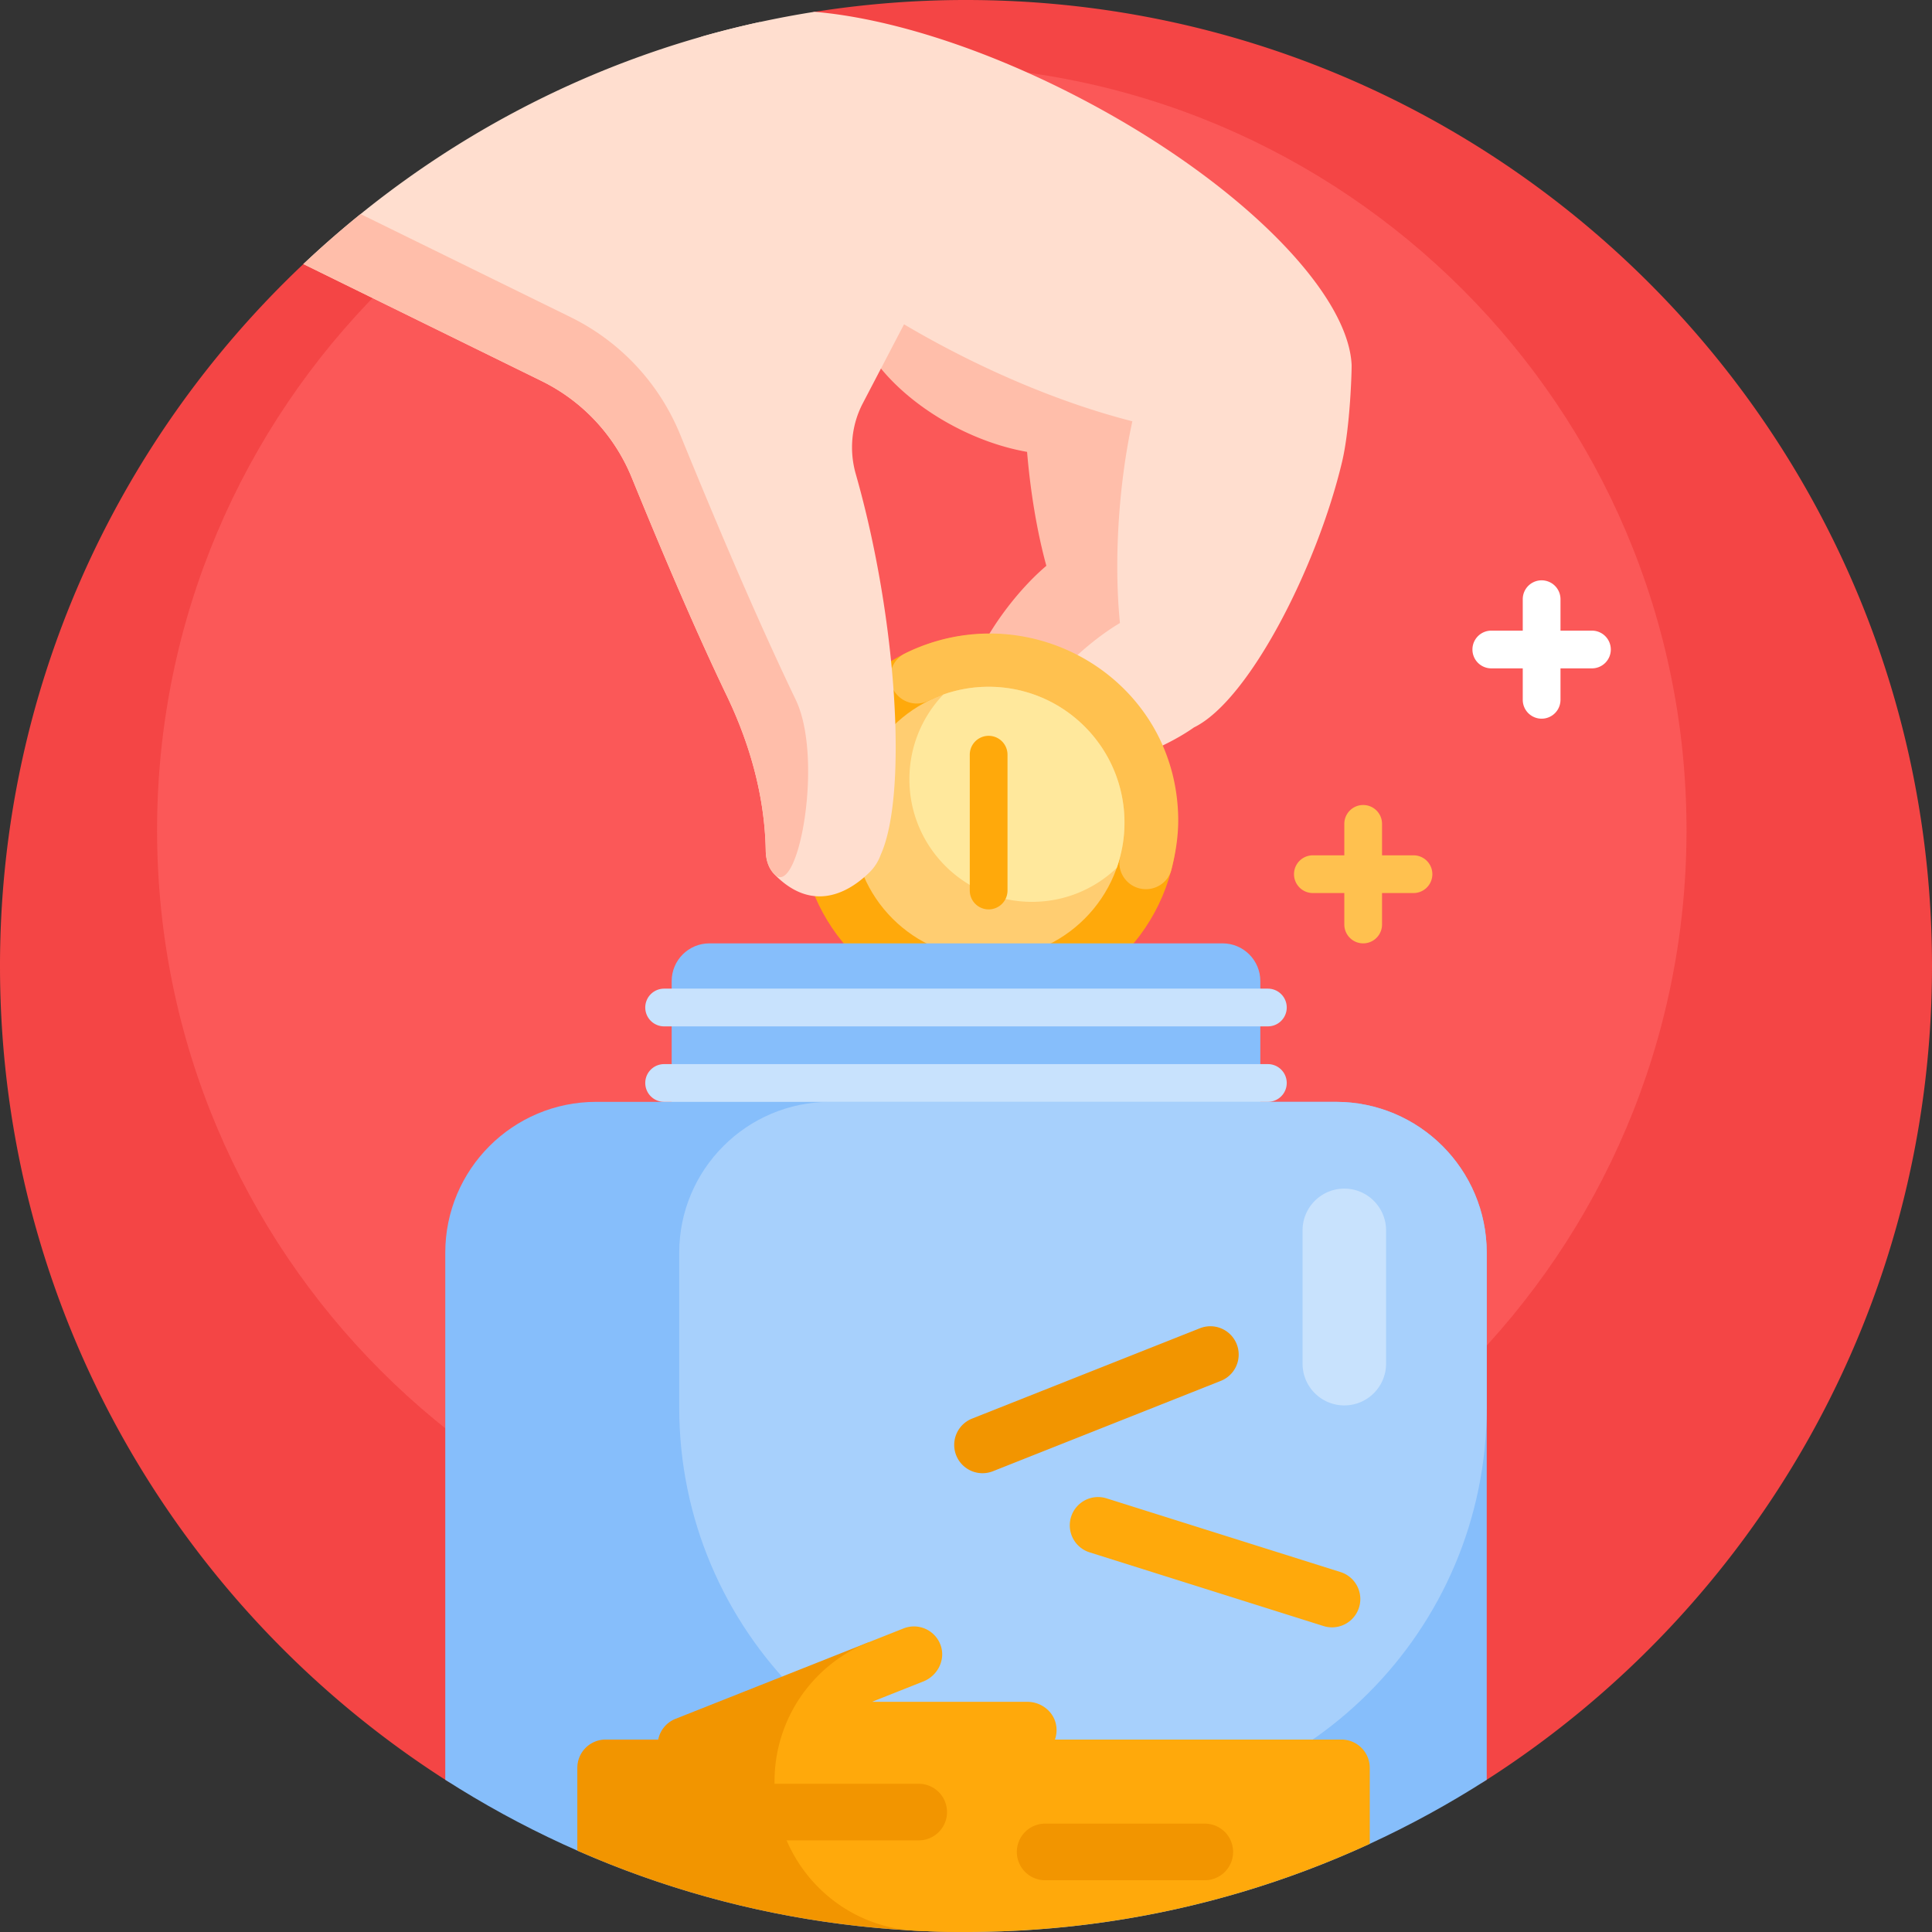 <svg xmlns="http://www.w3.org/2000/svg" width="512" height="512"><rect width="100%" height="100%" fill="#333333" stroke="none"/><path fill="#f44545" d="M393.718 471.838c-4.545 2.906-10.318 3.191-15.051.602-36.425-19.923-78.223-31.248-122.667-31.248-44.365 0-86.093 11.285-122.472 31.142-4.843 2.643-10.753 2.382-15.399-.594C47.352 426.415.352 347.216.002 257.015c-.286-73.539 30.7-140.09 80.396-187.038 1.07-1.01 5.813-1.262 6.9-2.254 34.482-31.479 75.255-51.329 122.936-60.255 2.32-.434 3.295-3.949 5.636-4.32A256.3 256.3 0 0 1 256.001 0C397.385 0 512 114.616 512 256c0 90.687-47.154 170.36-118.282 215.838"/><path fill="#fb5858" d="M244.285 17.34c111.926 0 202.66 90.734 202.66 202.66s-90.734 202.66-202.66 202.66S41.626 331.926 41.626 220 132.359 17.34 244.285 17.34"/><path fill="#ffc14f" d="M379.59 231.667a5 5 0 0 1-5 5h-8.333V245a5 5 0 1 1-10 0v-8.333h-8.334a5 5 0 1 1 0-10h8.334v-8.333a5 5 0 1 1 10 0v8.333h8.333a5 5 0 0 1 5 5"/><path fill="#fff" d="M426.879 172.125a5 5 0 0 1-5 5h-8.333v8.333a5 5 0 1 1-10 0v-8.333h-8.334a5 5 0 1 1 0-10h8.334v-8.333a5 5 0 1 1 10 0v8.333h8.333a5 5 0 0 1 5 5"/><path fill="#ffbeaa" d="M227.377 72.941c6.062-11.613 64.328-17.499 75.382-16.755 15.587 1.048 27.762 8.759 25.534 41.889-1.916 28.488-13.857 66.494-27.076 75.919a49 49 0 0 1-2.168 2.011c-12.5 10.925-35.177 20.653-41.346 13.595s6.509-28.229 19.008-39.153q.292-.255.581-.5c-2.476-9.076-4.224-19.632-5.107-30.195-6.131-1.074-12.678-3.28-19.116-6.641-20.252-10.572-31.754-28.556-25.692-40.17"/><path fill="#ffdecf" d="m181.417 13.637.019-.036c1.066-2.027 2.994-3.473 5.199-4.092a254 254 0 0 1 29.233-6.381c19.506 1.664 44.79 9.515 70.462 22.915 41.763 21.8 70.889 51.156 71.86 70.596.057 1.139-.345 16.552-2.523 25.727-6.595 27.78-24.65 63.291-39.244 70.403a48 48 0 0 1-2.471 1.625c-14.133 8.71-38.106 14.559-43.023 6.579s11.082-26.766 25.215-35.476q.33-.203.655-.397c-1.647-16.351-.355-36.787 3.289-53.452-14.988-3.834-31.666-10.237-48.51-19.03-48.346-25.236-79.758-60.597-70.161-78.981"/><path fill="#ffa90b" d="M312 218c0 27.614-22.386 50-50 50s-50-22.386-50-50 22.386-50 50-50 50 22.386 50 50"/><path fill="#ffc14f" d="M312.234 216.467c.103 4.859-.66 9.565-1.809 14.031-.785 3.05-3.6 5.14-6.75 5.14h-.01c-4.541 0-7.922-4.266-6.793-8.664.85-3.313.808-6.378.667-9.988-.744-19.001-16.139-34.319-35.154-34.518-5.852-.061-11.386.808-16.29 3.227-4.681 2.309-10.159-1.021-10.159-6.24a7.03 7.03 0 0 1 3.913-6.292c7.096-3.512 15.143-5.465 23.654-5.258 25.369.615 48.137 20.457 48.731 48.562"/><path fill="#ffcd71" d="M298 218c0 19.882-16.118 36-36 36s-36-16.118-36-36 16.118-36 36-36 36 16.118 36 36"/><path fill="#ffe89c" d="M298 218c0 4.207-.722 8.245-2.048 11.998-5.835 5.577-13.743 9.002-22.452 9.002-17.949 0-32.5-14.551-32.5-32.5 0-8.708 3.425-16.617 9.002-22.452A36 36 0 0 1 262 182c19.882 0 36 16.118 36 36"/><path fill="#ffa90b" d="M262 241a5 5 0 0 1-5-5v-36a5 5 0 0 1 10 0v36a5 5 0 0 1-5 5"/><path fill="#ffdecf" d="M80.398 69.977c33.201-31.369 74.613-54.039 120.874-64.114 1.669-.363 58.803 40.817 58.803 40.817l-15.952 30.56-15.471 29.639c-3.016 5.778-3.651 12.485-1.861 18.751 10.954 38.351 13.801 84.808 6.649 100.792-.654 1.819-1.67 3.45-3.063 4.803-6.705 6.515-15.95 9.937-25.142.477-1.562-1.607-2.262-3.79-2.304-6.26-.242-14.238-4.144-28.188-10.307-41.026-8.871-18.479-17.71-39.514-25.135-57.673l-.077-.188a49.24 49.24 0 0 0-23.884-25.582z"/><path fill="#ffbeaa" d="M151.224 84.056a59.83 59.83 0 0 1 29.021 31.085l.093.228c9.022 22.065 19.762 47.625 30.542 70.079 7.489 15.599.68 52.763-5.644 46.254-1.562-1.607-2.262-3.79-2.304-6.26-.242-14.238-4.144-28.188-10.307-41.025-8.872-18.479-17.71-39.514-25.135-57.673l-.077-.188a49.24 49.24 0 0 0-23.884-25.582L80.398 69.977a258 258 0 0 1 15.167-13.25z"/><path fill="#86befb" d="M394 332v139.657C354.178 497.193 306.818 512 256 512s-98.178-14.807-138-40.343V332c0-22.091 17.909-40 40-40h20v-32c0-5.523 4.477-10 10-10h136c5.523 0 10 4.477 10 10v32h20c22.091 0 40 17.909 40 40"/><path fill="#a7d0fc" d="M394 332v41c0 59.095-47.905 107-107 107s-107-47.905-107-107v-41c0-22.091 17.909-40 40-40h134c22.091 0 40 17.909 40 40"/><path fill="#c8e2fd" d="M171 267a5 5 0 0 1 5-5h160a5 5 0 0 1 0 10H176a5 5 0 0 1-5-5m165 15H176a5 5 0 0 0 0 10h160a5 5 0 0 0 0-10m20.257 33c-6.11 0-11.064 4.953-11.064 11.064v35.319c0 6.11 4.953 11.064 11.064 11.064s11.064-4.953 11.064-11.064v-35.319c-.001-6.111-4.954-11.064-11.064-11.064"/><path fill="#f29500" d="M256 512c-36.641 0-71.484-7.698-103-21.564V468.5a7.5 7.5 0 0 1 7.5-7.5h13.935a7.5 7.5 0 0 1 4.589-5.493l50.578-20.054c2.529-1.003 5.128 1.285 4.454 3.92L231.087 451S256.83 512 256 512"/><path fill="#ffa90b" d="M283.849 401.98a7.5 7.5 0 0 1 9.407-4.9l61.996 19.532a7.5 7.5 0 0 1-4.507 14.307l-61.996-19.532a7.5 7.5 0 0 1-4.9-9.407M355.5 461h-75.927a7.5 7.5 0 0 0 .37-3.435c-.461-3.802-3.868-6.565-7.698-6.565h-41.158l13.597-5.391c3.818-1.514 5.98-5.775 4.581-9.637a7.5 7.5 0 0 0-9.818-4.424l-9.138 3.623a39.67 39.67 0 0 0-25.049 36.878c0 21.015 16.38 38.527 37.367 39.607Q249.272 512 256 512c38.198 0 74.442-8.366 107-23.366V468.5a7.5 7.5 0 0 0-7.5-7.5"/><path fill="#f29500" d="M250.971 480.218a7.5 7.5 0 0 1-7.5 7.5h-54.218a7.5 7.5 0 0 1 0-15h54.218a7.5 7.5 0 0 1 7.5 7.5m76.765-124.01A7.5 7.5 0 0 0 318 352l-60.424 23.958a7.5 7.5 0 0 0 5.528 13.944l60.424-23.958a7.5 7.5 0 0 0 4.208-9.736m-8.449 127.074h-42.312a7.5 7.5 0 0 0 0 15h42.312a7.5 7.5 0 0 0 0-15"/></svg>
